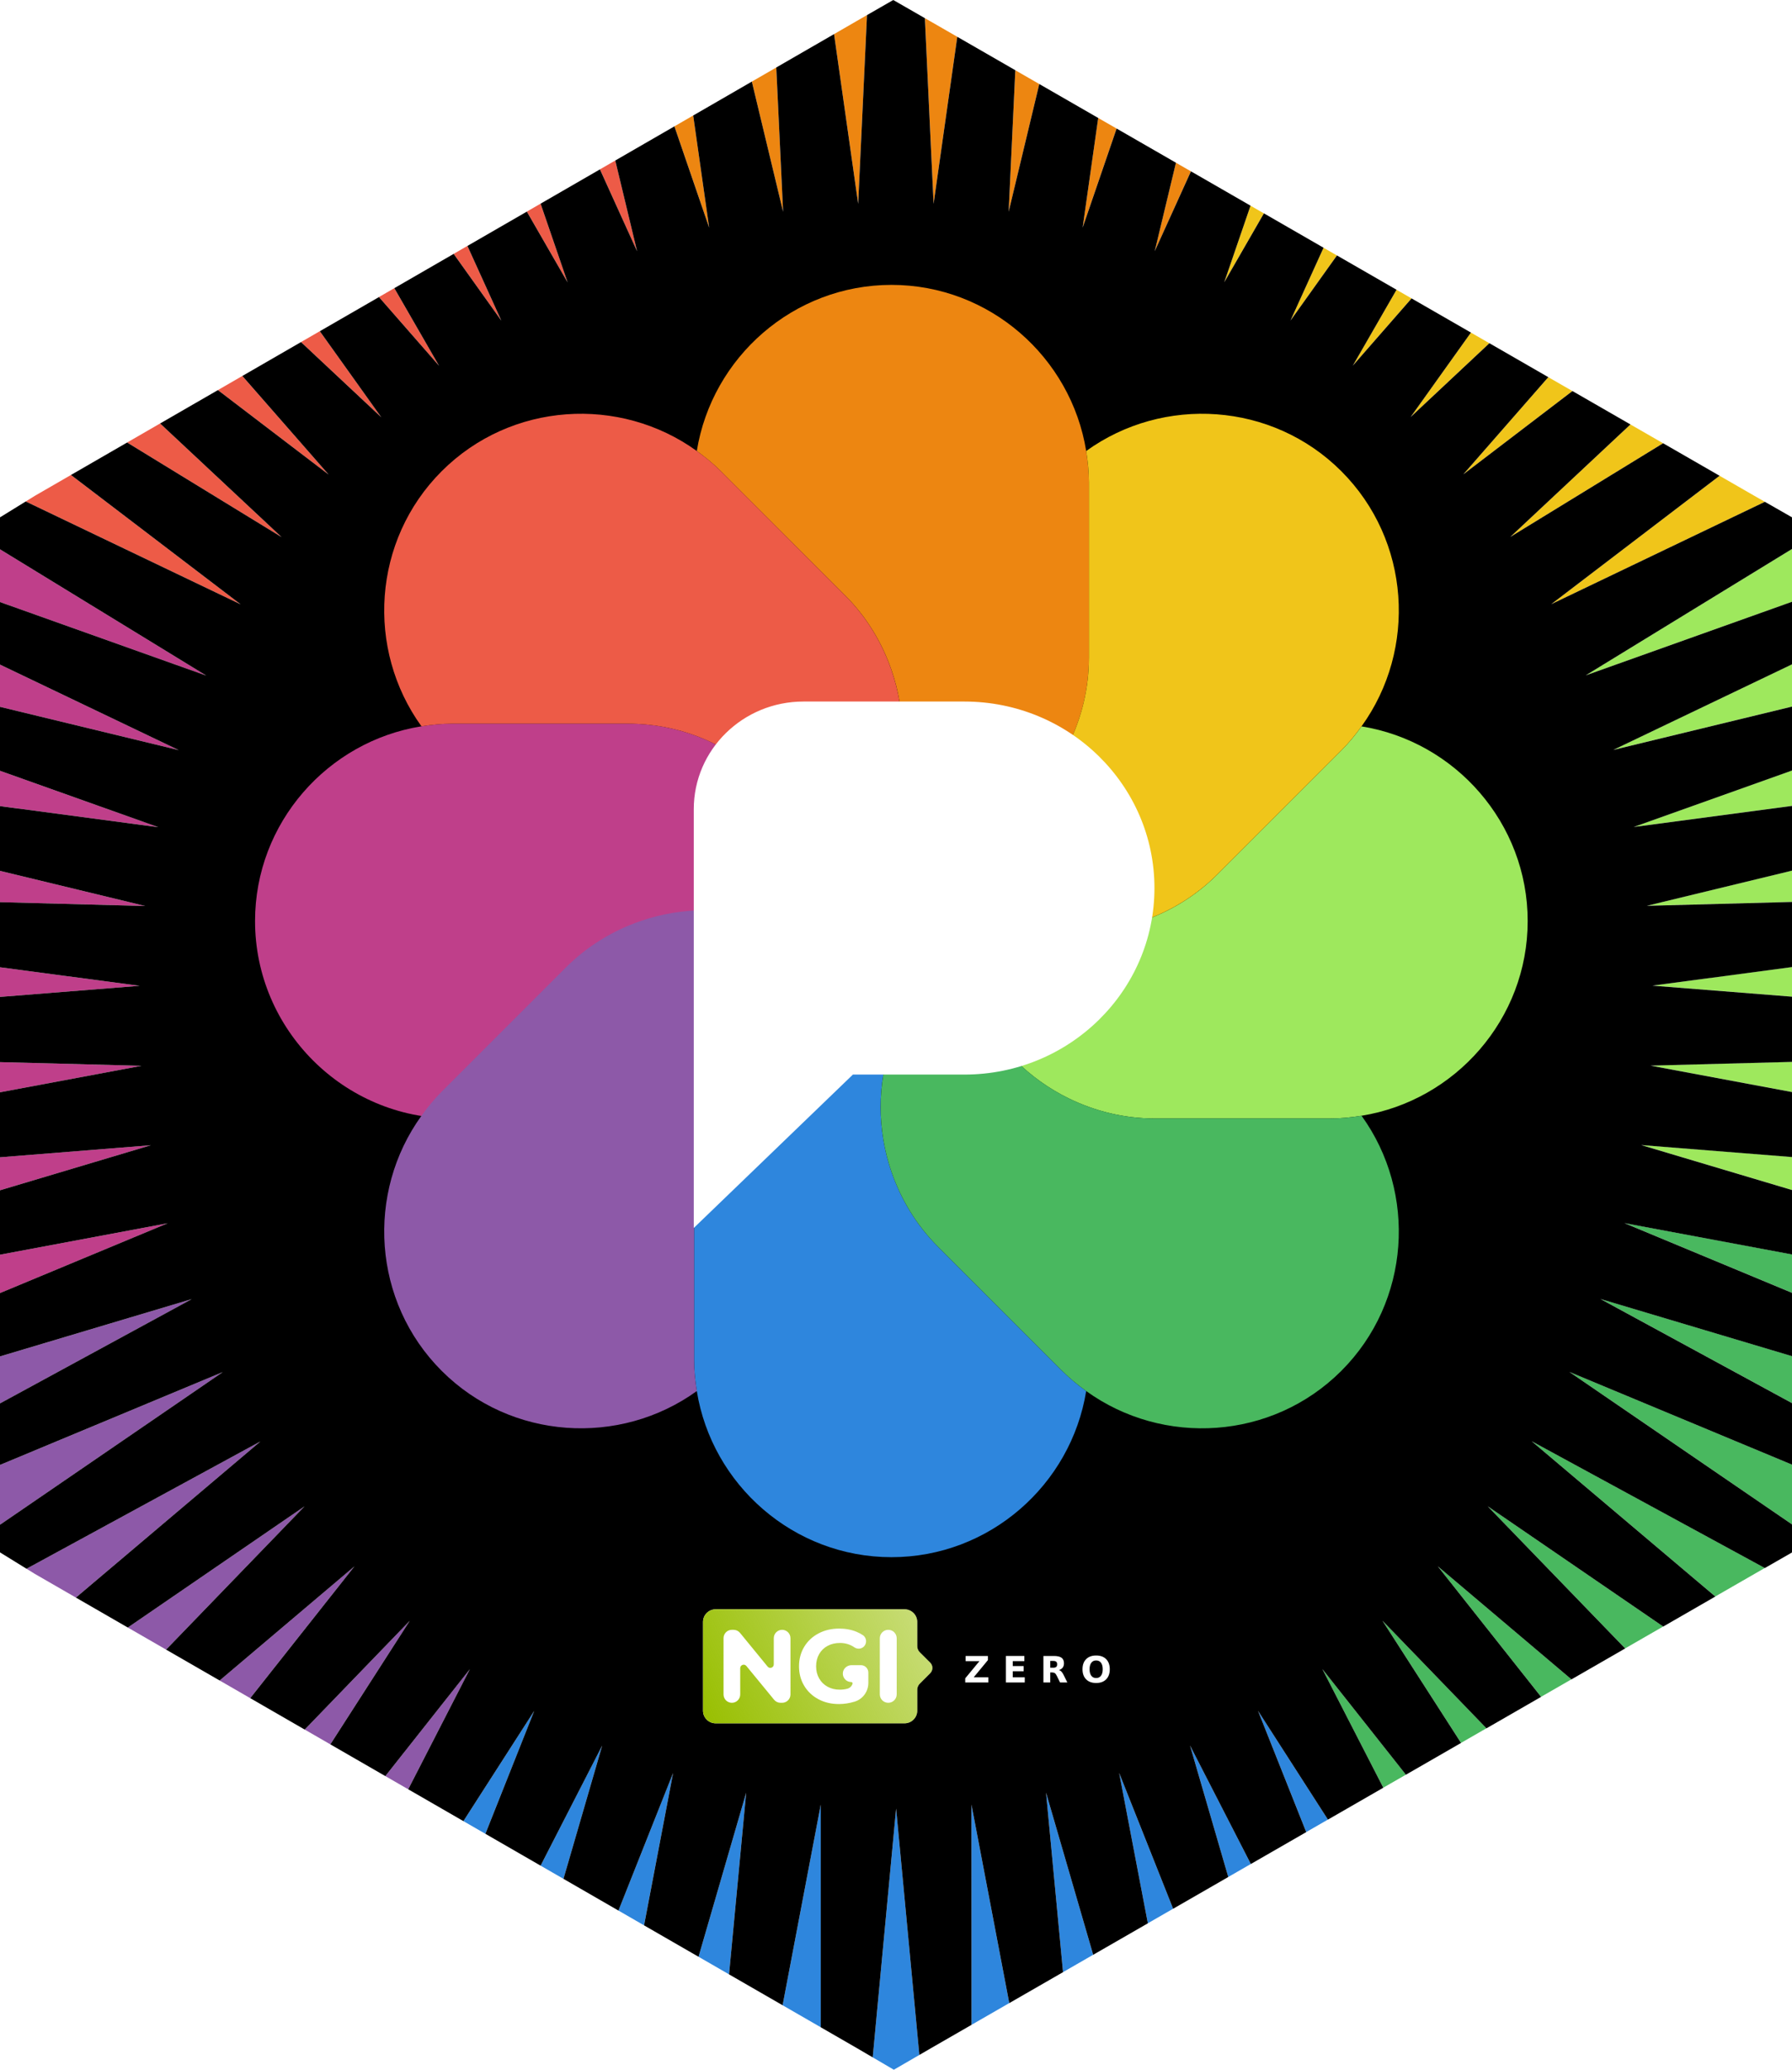 <?xml version="1.0" encoding="UTF-8" standalone="no"?>
<svg
   xmlns:dc="http://purl.org/dc/elements/1.1/"
   xmlns:cc="http://creativecommons.org/ns#"
   xmlns:rdf="http://www.w3.org/1999/02/22-rdf-syntax-ns#"
   xmlns:svg="http://www.w3.org/2000/svg"
   xmlns="http://www.w3.org/2000/svg"
   xmlns:xlink="http://www.w3.org/1999/xlink"
   xmlns:sodipodi="http://sodipodi.sourceforge.net/DTD/sodipodi-0.dtd"
   xmlns:inkscape="http://www.inkscape.org/namespaces/inkscape"
   viewBox="0 0 165.921 191.648"
   version="1.1"
   id="svg12140"
   sodipodi:docname="Pixelfed-hex.svg"
   width="165.921"
   height="191.648"
   inkscape:version="0.92.4 (5da689c313, 2019-01-14)"
   enable-background="new">
  <sodipodi:namedview
     pagecolor="#ffffff"
     bordercolor="#666666"
     borderopacity="1"
     objecttolerance="10"
     gridtolerance="10"
     guidetolerance="10"
     inkscape:pageopacity="0"
     inkscape:pageshadow="2"
     inkscape:window-width="1920"
     inkscape:window-height="1007"
     id="namedview12142"
     showgrid="false"
     fit-margin-top="0"
     fit-margin-left="0"
     fit-margin-right="0"
     fit-margin-bottom="0"
     inkscape:zoom="2.2288383"
     inkscape:cx="177.29754"
     inkscape:cy="68.170043"
     inkscape:window-x="0"
     inkscape:window-y="0"
     inkscape:window-maximized="1"
     inkscape:current-layer="svg12140" />
  <defs
     id="defs12116">
    <style
       id="style12114">.cls-1{fill:#4591c4}.cls-2{fill:#999}</style>
    <filter
       style="color-interpolation-filters:sRGB"
       inkscape:label="Drop Shadow"
       id="filter4510">
      <feFlood
         flood-opacity="0.498"
         flood-color="rgb(0,0,0)"
         result="flood"
         id="feFlood4500" />
      <feComposite
         in="flood"
         in2="SourceGraphic"
         operator="in"
         result="composite1"
         id="feComposite4502" />
      <feGaussianBlur
         in="composite1"
         stdDeviation="4"
         result="blur"
         id="feGaussianBlur4504" />
      <feOffset
         dx="0"
         dy="4"
         result="offset"
         id="feOffset4506" />
      <feComposite
         in="SourceGraphic"
         in2="offset"
         operator="over"
         result="composite2"
         id="feComposite4508" />
    </filter>
    <filter
       style="color-interpolation-filters:sRGB"
       inkscape:label="Drop Shadow"
       id="filter4498">
      <feFlood
         flood-opacity="0.498"
         flood-color="rgb(0,0,0)"
         result="flood"
         id="feFlood4488" />
      <feComposite
         in="flood"
         in2="SourceGraphic"
         operator="in"
         result="composite1"
         id="feComposite4490" />
      <feGaussianBlur
         in="composite1"
         stdDeviation="4"
         result="blur"
         id="feGaussianBlur4492" />
      <feOffset
         dx="0"
         dy="4"
         result="offset"
         id="feOffset4494" />
      <feComposite
         in="SourceGraphic"
         in2="offset"
         operator="over"
         result="composite2"
         id="feComposite4496" />
    </filter>
    <linearGradient
       inkscape:collect="always"
       xlink:href="#linearGradient845"
       id="linearGradient898"
       x1="14.915"
       y1="14.167"
       x2="213.75"
       y2="112.5"
       gradientUnits="userSpaceOnUse" />
    <linearGradient
       inkscape:collect="always"
       id="linearGradient845">
      <stop
         style="stop-color:#98bf00;stop-opacity:1;"
         offset="0"
         id="stop841" />
      <stop
         style="stop-color:#98bf00;stop-opacity:0.86"
         offset="1"
         id="stop843" />
    </linearGradient>
    <linearGradient
       inkscape:collect="always"
       xlink:href="#linearGradient1220"
       id="linearGradient947"
       gradientUnits="userSpaceOnUse"
       x1="14.915"
       y1="14.167"
       x2="214.119"
       y2="111.762" />
    <linearGradient
       id="linearGradient1220"
       inkscape:collect="always">
      <stop
         id="stop1216"
         offset="0"
         style="stop-color:#98bf00;stop-opacity:1;" />
      <stop
         id="stop1218"
         offset="1"
         style="stop-color:#98bf00;stop-opacity:0.51" />
    </linearGradient>
    <linearGradient
       inkscape:collect="always"
       xlink:href="#linearGradient845"
       id="linearGradient32872"
       gradientUnits="userSpaceOnUse"
       x1="14.915"
       y1="14.167"
       x2="213.75"
       y2="112.5" />
    <linearGradient
       inkscape:collect="always"
       xlink:href="#linearGradient845"
       id="linearGradient32874"
       gradientUnits="userSpaceOnUse"
       x1="14.915"
       y1="14.167"
       x2="213.75"
       y2="112.5" />
    <linearGradient
       inkscape:collect="always"
       xlink:href="#linearGradient845"
       id="linearGradient32876"
       gradientUnits="userSpaceOnUse"
       x1="14.915"
       y1="14.167"
       x2="213.75"
       y2="112.5" />
    <filter
       inkscape:collect="always"
       style="color-interpolation-filters:sRGB"
       id="filter33491">
      <feBlend
         inkscape:collect="always"
         mode="screen"
         in2="BackgroundImage"
         id="feBlend33493" />
    </filter>
  </defs>
  <title
     id="title12118">CryptPad_logo_color</title>
  <path
     style="fill:#ed8611;fill-opacity:1;stroke-width:1.327"
     d="M 80.275,1.398 79.25,1.988 77.225,3.158 79.457,18.875 Z"
     id="path33632" />
  <path
     style="fill:#ed8611;fill-opacity:1;stroke-width:1.327"
     d="M 85.633,1.682 86.441,18.873 88.635,3.408 86.168,1.988 Z"
     id="path33630" />
  <path
     style="fill:#ed8611;fill-opacity:1;stroke-width:1.327"
     d="m 71.875,6.25 -2.262,1.305 v 0.002 l 2.895,12.057 z"
     id="path33628" />
  <path
     style="fill:#ed8611;fill-opacity:1;stroke-width:1.327"
     d="M 94.008,6.504 93.391,19.609 96.227,7.781 Z"
     id="path33626" />
  <path
     style="fill:#ed8611;fill-opacity:1;stroke-width:1.327"
     d="m 64.184,10.693 -1.74,1.006 3.219,9.383 z"
     id="path33624" />
  <path
     style="fill:#ed8611;fill-opacity:1;stroke-width:1.327"
     d="m 101.68,10.922 -1.441,10.156 3.145,-9.176 z"
     id="path33622" />
  <path
     style="fill:#ed5b47;fill-opacity:1;stroke-width:1.327"
     d="m 56.969,14.861 -1.422,0.822 3.441,7.584 z"
     id="path33620" />
  <path
     style="fill:#ed8611;fill-opacity:1;stroke-width:1.327"
     d="m 108.877,15.066 -1.965,8.193 3.354,-7.395 z"
     id="path33618" />
  <path
     style="fill:#ed5b47;fill-opacity:1;stroke-width:1.327"
     d="m 50.053,18.857 -1.273,0.736 3.775,6.555 z"
     id="path33616" />
  <path
     style="fill:#f0c51a;fill-opacity:1;stroke-width:1.327"
     d="m 115.781,19.043 -2.434,7.096 3.674,-6.383 z"
     id="path33614" />
  <path
     style="fill:#ed5b47;fill-opacity:1;stroke-width:1.327"
     d="m 43.277,22.771 -1.273,0.736 4.416,6.186 z"
     id="path33612" />
  <path
     style="fill:#f0c51a;fill-opacity:1;stroke-width:1.327"
     d="m 122.543,22.938 -3.061,6.744 4.303,-6.029 z"
     id="path33610" />
  <path
     style="fill:#ed5b47;fill-opacity:1;stroke-width:1.327"
     d="m 36.51,26.682 -1.424,0.824 5.564,6.363 z"
     id="path33608" />
  <path
     style="fill:#f0c51a;fill-opacity:1;stroke-width:1.327"
     d="m 129.301,26.828 -4.047,7.027 5.439,-6.225 z"
     id="path33606" />
  <path
     style="fill:#ed5b47;fill-opacity:1;stroke-width:1.327"
     d="m 29.611,30.668 -1.742,1.006 7.432,6.961 z"
     id="path33604" />
  <path
     style="fill:#f0c51a;fill-opacity:1;stroke-width:1.327"
     d="m 136.189,30.795 -5.586,7.824 7.297,-6.838 z"
     id="path33602" />
  <path
     style="fill:#ed5b47;fill-opacity:1;stroke-width:1.327"
     d="m 22.439,34.811 -2.264,1.309 10.25,7.82 z"
     id="path33600" />
  <path
     style="fill:#f0c51a;fill-opacity:1;stroke-width:1.327"
     d="m 143.354,34.922 -7.871,9.002 10.107,-7.715 z"
     id="path33598" />
  <path
     style="fill:#ed5b47;fill-opacity:1;stroke-width:1.327"
     d="m 14.826,39.209 -3.055,1.766 14.301,8.76 z"
     id="path33596" />
  <path
     style="fill:#f0c51a;fill-opacity:1;stroke-width:1.327"
     d="m 150.959,39.301 -11.123,10.416 14.148,-8.674 z"
     id="path33594" />
  <path
     style="fill:#ed5b47;fill-opacity:1;stroke-width:1.327"
     d="M 6.57,43.98 3.232,45.908 2.383,46.434 22.283,55.961 Z"
     id="path33592" />
  <path
     style="fill:#f0c51a;fill-opacity:1;stroke-width:1.327"
     d="m 159.211,44.053 -15.584,11.891 19.779,-9.479 -0.975,-0.557 z"
     id="path33590" />
  <path
     style="fill:#9ee85d;fill-opacity:1;stroke-width:1.327"
     d="M 165.922,50.83 146.814,62.537 165.922,55.719 V 51.902 Z"
     id="path33588" />
  <path
     style="fill:#bf3f8a;fill-opacity:1;stroke-width:1.327"
     d="m 0,50.863 v 1.039 3.846 l 19.098,6.809 z"
     id="path33586" />
  <path
     style="fill:#9ee85d;fill-opacity:1;stroke-width:1.327"
     d="m 165.922,61.508 -16.555,7.928 16.555,-4.014 z"
     id="path33584" />
  <path
     style="fill:#bf3f8a;fill-opacity:1;stroke-width:1.327"
     d="m 0,61.539 v 3.91 l 16.547,4.008 z"
     id="path33582" />
  <path
     style="fill:#9ee85d;fill-opacity:1;stroke-width:1.327"
     d="m 165.922,71.342 -14.662,5.229 14.662,-1.953 z"
     id="path33580" />
  <path
     style="fill:#bf3f8a;fill-opacity:1;stroke-width:1.327"
     d="m 0,71.371 v 3.271 l 14.656,1.949 z"
     id="path33578" />
  <path
     style="fill:#9ee85d;fill-opacity:1;stroke-width:1.327"
     d="m 165.922,80.611 -13.449,3.258 13.449,-0.359 z"
     id="path33576" />
  <path
     style="fill:#bf3f8a;fill-opacity:1;stroke-width:1.327"
     d="m 0,80.639 v 2.896 l 13.445,0.355 z"
     id="path33574" />
  <path
     style="fill:#9ee85d;fill-opacity:1;stroke-width:1.327"
     d="m 165.922,89.541 -12.926,1.719 12.926,1.023 z"
     id="path33572" />
  <path
     style="fill:#bf3f8a;fill-opacity:1;stroke-width:1.327"
     d="m 0,89.566 v 2.742 L 12.924,91.281 Z"
     id="path33570" />
  <path
     style="fill:#9ee85d;fill-opacity:1;stroke-width:1.327"
     d="m 165.922,98.32 -13.1,0.348 13.1,2.447 z"
     id="path33568" />
  <path
     style="fill:#bf3f8a;fill-opacity:1;stroke-width:1.327"
     d="m 0,98.346 v 2.795 l 13.1,-2.451 z"
     id="path33566" />
  <path
     style="fill:#9ee85d;fill-opacity:1;stroke-width:1.327"
     d="m 151.955,106.021 13.967,4.166 v -3.055 z"
     id="path33564" />
  <path
     style="fill:#bf3f8a;fill-opacity:1;stroke-width:1.327"
     d="M 13.969,106.043 0,107.158 v 3.057 z"
     id="path33562" />
  <path
     style="fill:#49b85f;fill-opacity:1;stroke-width:1.327"
     d="m 150.402,113.248 15.52,6.459 v -3.555 z"
     id="path33560" />
  <path
     style="fill:#bf3f8a;fill-opacity:1;stroke-width:1.327"
     d="M 15.523,113.268 0,116.178 v 3.555 z"
     id="path33558" />
  <path
     style="fill:#49b85f;fill-opacity:1;stroke-width:1.327"
     d="m 148.18,120.273 17.742,9.646 v -4.35 z"
     id="path33556" />
  <path
     style="fill:#8d59a8;fill-opacity:1;stroke-width:1.327"
     d="M 17.748,120.293 0,125.598 v 4.352 z"
     id="path33554" />
  <path
     style="fill:#49b85f;fill-opacity:1;stroke-width:1.327"
     d="m 145.307,127.029 20.615,14.119 v -1.402 -4.131 z"
     id="path33552" />
  <path
     style="fill:#8d59a8;fill-opacity:1;stroke-width:1.327"
     d="M 20.623,127.049 0,135.645 v 4.102 1.438 z"
     id="path33550" />
  <path
     style="fill:#49b85f;fill-opacity:1;stroke-width:1.327"
     d="m 141.816,133.447 17.002,14.379 3.627,-2.088 0.957,-0.549 z"
     id="path33548" />
  <path
     style="fill:#8d59a8;fill-opacity:1;stroke-width:1.327"
     d="m 24.115,133.467 -21.66,11.791 0.777,0.48 3.795,2.189 z"
     id="path33546" />
  <path
     style="fill:#49b85f;fill-opacity:1;stroke-width:1.327"
     d="m 137.74,139.467 12.73,13.168 3.523,-2.029 z"
     id="path33544" />
  <path
     style="fill:#8d59a8;fill-opacity:1;stroke-width:1.327"
     d="m 28.193,139.482 -16.359,11.219 3.545,2.045 z"
     id="path33542" />
  <path
     style="fill:#49b85f;fill-opacity:1;stroke-width:1.327"
     d="m 133.119,145.023 9.568,12.094 2.811,-1.619 z"
     id="path33540" />
  <path
     style="fill:#8d59a8;fill-opacity:1;stroke-width:1.327"
     d="m 32.814,145.039 -12.479,10.566 2.832,1.635 z"
     id="path33538" />
  <path
     style="fill:#49b85f;fill-opacity:1;stroke-width:1.327"
     d="m 128,150.064 7.277,11.32 2.352,-1.354 z"
     id="path33536" />
  <path
     style="fill:#8d59a8;fill-opacity:1;stroke-width:1.327"
     d="m 37.936,150.08 -9.723,10.068 2.373,1.371 z"
     id="path33534" />
  <path
     style="fill:#49b85f;fill-opacity:1;stroke-width:1.327"
     d="m 122.434,154.541 5.645,10.99 2.094,-1.205 z"
     id="path33532" />
  <path
     style="fill:#8d59a8;fill-opacity:1;stroke-width:1.327"
     d="m 43.504,154.553 -7.826,9.904 2.117,1.221 z"
     id="path33530" />
  <path
     style="fill:#2e86dd;fill-opacity:1;stroke-width:1.327"
     d="m 116.475,158.406 4.467,11.236 2.01,-1.158 z"
     id="path33528" />
  <path
     style="fill:#2e86dd;fill-opacity:1;stroke-width:1.327"
     d="m 49.463,158.418 -6.557,10.209 2.035,1.174 z"
     id="path33526" />
  <path
     style="fill:#2e86dd;fill-opacity:1;stroke-width:1.327"
     d="m 110.182,161.623 3.543,12.176 2.088,-1.203 z"
     id="path33524" />
  <path
     style="fill:#2e86dd;fill-opacity:1;stroke-width:1.327"
     d="m 55.756,161.631 -5.703,11.119 2.117,1.221 z"
     id="path33522" />
  <path
     style="fill:#2e86dd;fill-opacity:1;stroke-width:1.327"
     d="m 103.619,164.158 2.658,13.93 2.34,-1.348 z"
     id="path33520" />
  <path
     style="fill:#2e86dd;fill-opacity:1;stroke-width:1.327"
     d="m 62.32,164.166 -5.059,12.742 2.371,1.369 z"
     id="path33518" />
  <path
     style="fill:#2e86dd;fill-opacity:1;stroke-width:1.327"
     d="m 96.852,165.988 1.572,16.623 2.793,-1.609 z"
     id="path33516" />
  <path
     style="fill:#2e86dd;fill-opacity:1;stroke-width:1.327"
     d="m 69.088,165.994 -4.412,15.191 2.826,1.631 z"
     id="path33514" />
  <path
     style="fill:#2e86dd;fill-opacity:1;stroke-width:1.327"
     d="m 89.945,167.094 0.006,20.396 3.496,-2.014 z"
     id="path33512" />
  <path
     style="fill:#2e86dd;fill-opacity:1;stroke-width:1.327"
     d="m 75.994,167.098 -3.533,18.578 3.533,2.039 z"
     id="path33510" />
  <path
     style="fill:#2e86dd;fill-opacity:1;stroke-width:1.327"
     d="m 82.971,167.465 -2.166,23.037 1.955,1.146 2.363,-1.371 v -0.002 z"
     id="polygon4538-5" />
  <path
     style="fill:#000000;fill-opacity:1;stroke-width:1.327"
     d="M 82.707,0 80.275,1.398 79.457,18.875 77.225,3.158 71.875,6.248 72.508,19.613 69.613,7.555 l -5.43,3.139 1.479,10.389 -3.219,-9.383 -5.475,3.162 2.02,8.406 -3.441,-7.584 -5.494,3.174 2.502,7.291 -3.775,-6.555 -5.502,3.178 3.143,6.922 -4.416,-6.186 -5.494,3.174 4.141,7.188 -5.564,-6.363 -5.475,3.162 5.689,7.967 -7.432,-6.961 -5.43,3.137 7.986,9.129 -10.25,-7.82 -5.35,3.09 L 26.072,49.734 11.771,40.975 6.57,43.98 22.283,55.961 2.383,46.434 0,47.904 v 2.959 L 19.098,62.557 0,55.748 v 5.791 L 16.547,69.457 0,65.449 v 5.922 L 14.656,76.592 0,74.643 v 5.996 L 13.445,83.891 0,83.535 v 6.031 L 12.924,91.281 0,92.309 v 6.037 L 13.1,98.689 0,101.141 v 6.018 L 13.969,106.043 0,110.215 v 5.963 L 15.523,113.268 0,119.732 v 5.865 L 17.748,120.293 0,129.949 v 5.695 L 20.623,127.049 0,141.184 v 2.559 l 2.455,1.516 21.66,-11.791 -17.088,14.461 4.807,2.773 16.359,-11.219 -12.814,13.264 4.957,2.859 12.479,-10.566 -9.646,12.201 5.043,2.91 9.725,-10.07 -7.35,11.439 5.092,2.938 7.826,-9.904 -5.709,11.125 5.111,2.949 6.557,-10.209 -4.521,11.383 5.111,2.949 5.703,-11.119 -3.586,12.34 5.092,2.938 5.059,-12.742 -2.688,14.111 5.043,2.908 4.412,-15.191 -1.586,16.822 4.959,2.859 3.533,-18.578 v 20.617 l 3.371,1.945 1.439,0.842 2.166,-23.037 2.152,22.812 1.061,-0.617 3.768,-2.17 -0.006,-20.396 3.502,18.383 4.977,-2.865 -1.572,-16.623 4.365,15.014 5.061,-2.914 -2.658,-13.93 4.998,12.582 5.107,-2.941 -3.543,-12.176 5.631,10.973 5.129,-2.953 -4.467,-11.236 6.477,10.078 5.127,-2.953 -5.645,-10.99 7.738,9.785 5.105,-2.941 -7.277,-11.32 9.629,9.967 5.059,-2.914 -9.568,-12.094 12.379,10.475 4.973,-2.863 -12.73,-13.168 16.254,11.139 4.824,-2.779 -17.002,-14.379 21.586,11.742 2.52,-1.447 v -2.594 l -20.615,-14.119 20.615,8.586 v -5.695 l -17.742,-9.646 17.742,5.297 v -5.863 l -15.52,-6.459 15.52,2.904 v -5.965 l -13.967,-4.166 13.967,1.111 v -6.018 l -13.1,-2.447 13.1,-0.348 v -6.037 l -12.926,-1.023 12.926,-1.719 v -6.031 l -13.449,0.359 13.449,-3.258 v -5.994 l -14.662,1.953 14.662,-5.229 v -5.92 l -16.555,4.014 16.555,-7.928 V 55.719 l -19.107,6.818 19.107,-11.707 v -2.926 l -2.516,-1.439 -19.779,9.479 15.584,-11.891 -5.227,-3.01 -14.148,8.674 11.123,-10.416 -5.369,-3.092 -10.107,7.715 7.871,-9.002 -5.453,-3.141 -7.297,6.838 5.586,-7.824 -5.496,-3.164 -5.439,6.225 4.047,-7.027 -5.516,-3.176 -4.303,6.029 3.061,-6.744 -5.521,-3.182 -3.674,6.383 2.434,-7.096 -5.516,-3.178 -3.354,7.395 1.965,-8.193 -5.494,-3.164 -3.145,9.176 1.441,-10.156 L 96.227,7.781 93.391,19.609 94.008,6.502 88.635,3.408 86.441,18.873 85.633,1.682 Z"
     id="polygon4538"
     sodipodi:insensitive="true"
     inkscape:connector-curvature="0" />
  <g
     id="photos"
     transform="matrix(3.011,0,0,3.011,23.615,26.367)"
     style="fill:none;fill-rule:nonzero;stroke:none;stroke-width:1">
    <g
       id="Group-3">
      <g
         id="Group-2">
        <path
           d="m 17.47,18.705 c 0.04,0.283 0.069,0.569 0.069,0.862 0,3.339 -2.732,6.071 -6.071,6.071 H 6.071 C 2.732,25.639 0,22.907 0,19.567 c 0,-3.014 2.228,-5.526 5.117,-5.988 0,0 6.745e-4,6.74e-4 6.745e-4,6.74e-4 0,-6.74e-4 -6.745e-4,-0.001 -6.745e-4,-0.001 0.312,-0.05 0.629,-0.083 0.954,-0.083 h 5.397 c 3.046,0 5.579,2.275 6.002,5.209 z"
           id="Combined-Shape"
           inkscape:connector-curvature="0"
           style="fill:#bf3f8a" />
        <path
           d="M 25.558,5.113 C 25.093,2.228 22.583,0.004 19.571,0.004 c -3.011,0 -5.521,2.224 -5.987,5.109 0.258,0.186 0.508,0.389 0.74,0.621 l 3.816,3.816 c 0.669,0.669 1.141,1.46 1.431,2.301 0.444,1.288 0.444,2.696 0,3.984 -0.2,0.579 -0.488,1.131 -0.867,1.639 0.284,0.041 0.572,0.07 0.867,0.07 0.295,0 0.583,-0.028 0.867,-0.07 0.627,-0.091 1.222,-0.277 1.772,-0.546 1.225,-0.597 2.22,-1.592 2.817,-2.817 0.39,-0.8 0.615,-1.693 0.615,-2.639 V 6.075 c 0,-0.328 -0.034,-0.648 -0.084,-0.962 z"
           id="Shape"
           inkscape:connector-curvature="0"
           style="fill:#ed8611" />
        <path
           d="m 24.818,33.4 -3.816,-3.816 c -0.669,-0.669 -1.141,-1.46 -1.431,-2.301 -0.444,-1.288 -0.444,-2.696 0,-3.984 0.2,-0.579 0.488,-1.131 0.867,-1.639 -0.284,-0.041 -0.572,-0.07 -0.867,-0.07 -0.295,0 -0.583,0.028 -0.867,0.07 -0.627,0.091 -1.222,0.277 -1.772,0.546 -1.225,0.597 -2.22,1.592 -2.817,2.817 -0.39,0.8 -0.615,1.693 -0.615,2.639 v 5.397 c 0,0.328 0.034,0.648 0.084,0.962 0.465,2.885 2.976,5.109 5.987,5.109 3.011,0 5.521,-2.224 5.987,-5.109 -0.258,-0.187 -0.508,-0.389 -0.74,-0.621 z"
           id="path11"
           inkscape:connector-curvature="0"
           style="fill:#2e86dd" />
        <path
           d="m 34.025,13.581 c -0.186,0.258 -0.389,0.508 -0.621,0.74 l -3.816,3.816 c -0.669,0.669 -1.46,1.141 -2.301,1.431 -1.288,0.444 -2.696,0.444 -3.984,0 -0.579,-0.2 -1.131,-0.488 -1.639,-0.867 -0.041,0.284 -0.069,0.572 -0.069,0.867 0,0.295 0.028,0.583 0.069,0.867 0.091,0.627 0.277,1.222 0.546,1.772 0.597,1.225 1.592,2.22 2.817,2.817 0.8,0.39 1.693,0.615 2.639,0.615 h 5.397 c 0.328,0 0.648,-0.034 0.962,-0.084 2.885,-0.465 5.109,-2.976 5.109,-5.987 0,-3.011 -2.224,-5.522 -5.109,-5.987 z"
           id="path13"
           inkscape:connector-curvature="0"
           style="fill:#9ee85d" />
        <path
           d="M 33.404,5.734 C 31.275,3.605 27.927,3.403 25.558,5.113 c 0.051,0.314 0.084,0.634 0.084,0.962 v 5.397 c 0,0.946 -0.225,1.839 -0.615,2.639 -0.597,1.225 -1.592,2.22 -2.817,2.817 -0.55,0.268 -1.145,0.455 -1.772,0.546 0.172,0.23 0.356,0.454 0.564,0.662 0.208,0.208 0.432,0.392 0.662,0.564 0.507,0.378 1.06,0.668 1.639,0.867 1.288,0.444 2.696,0.444 3.984,0 0.841,-0.29 1.632,-0.762 2.301,-1.431 l 3.816,-3.816 c 0.232,-0.232 0.434,-0.482 0.621,-0.74 1.711,-2.369 1.508,-5.716 -0.621,-7.846 z"
           id="path15"
           inkscape:connector-curvature="0"
           style="fill:#f0c51a" />
        <path
           d="m 34.025,25.554 c -0.314,0.051 -0.634,0.084 -0.962,0.084 h -5.397 c -0.946,0 -1.839,-0.225 -2.639,-0.615 -1.225,-0.597 -2.22,-1.592 -2.817,-2.817 -0.268,-0.55 -0.455,-1.145 -0.546,-1.772 -0.23,0.172 -0.454,0.356 -0.662,0.564 -0.208,0.208 -0.392,0.432 -0.564,0.662 -0.378,0.507 -0.668,1.06 -0.867,1.639 -0.444,1.288 -0.444,2.696 0,3.984 0.29,0.841 0.762,1.632 1.431,2.301 l 3.816,3.816 c 0.232,0.232 0.482,0.434 0.74,0.621 2.369,1.711 5.717,1.508 7.846,-0.621 2.129,-2.129 2.332,-5.477 0.621,-7.846 z"
           id="path17"
           inkscape:connector-curvature="0"
           style="fill:#49b85f" />
        <path
           d="M 19.571,11.852 C 19.281,11.01 18.809,10.219 18.141,9.551 L 14.325,5.734 C 14.093,5.502 13.843,5.299 13.585,5.113 11.215,3.403 7.868,3.605 5.739,5.734 3.61,7.863 3.407,11.209 5.117,13.579 c 0.312,-0.049 0.629,-0.082 0.954,-0.082 h 5.397 c 3.046,0 5.579,2.275 6.002,5.209 0.003,-0.002 0.005,-0.003 0.008,-0.005 0.23,-0.172 0.454,-0.356 0.662,-0.564 0.208,-0.208 0.392,-0.432 0.564,-0.662 0.378,-0.507 0.668,-1.06 0.867,-1.639 0.444,-1.288 0.444,-2.696 0,-3.983 z"
           id="path19"
           inkscape:connector-curvature="0"
           style="fill:#ed5b47" />
        <path
           d="m 18.141,20.998 c -0.208,-0.208 -0.432,-0.392 -0.662,-0.564 -0.507,-0.378 -1.06,-0.668 -1.639,-0.867 -1.288,-0.444 -2.696,-0.444 -3.984,0 -0.841,0.29 -1.632,0.762 -2.301,1.431 l -3.816,3.816 c -0.232,0.232 -0.434,0.482 -0.621,0.74 -1.711,2.369 -1.508,5.717 0.621,7.846 2.129,2.129 5.477,2.331 7.846,0.621 -0.051,-0.314 -0.084,-0.634 -0.084,-0.962 v -5.397 c 0,-0.946 0.225,-1.839 0.615,-2.639 0.597,-1.225 1.592,-2.22 2.817,-2.817 0.55,-0.268 1.145,-0.455 1.772,-0.546 -0.172,-0.23 -0.356,-0.454 -0.564,-0.662 z"
           id="path21"
           inkscape:connector-curvature="0"
           style="fill:#8d59a8" />
      </g>
      <path
         d="m 18.384,24.289 h 3.427 c 3.229,0 5.846,-2.568 5.846,-5.736 0,-3.168 -2.617,-5.736 -5.846,-5.736 h -4.947 c -1.863,0 -3.373,1.482 -3.373,3.309 v 12.88 z"
         id="Path-6-Copy-2"
         inkscape:connector-curvature="0"
         style="fill:#ffffff" />
    </g>
  </g>
  <g
     transform="matrix(0.106,0,0,-0.106,63.588,161.075)"
     id="g12735">
    <g
       id="g32886"
       style="fill:#ffffff;fill-opacity:1">
      <g
         id="g32884"
         style="fill:#ffffff;fill-opacity:1">
        <g
           id="g32882"
           style="fill:#ffffff;fill-opacity:1">
          <g
             id="g32880"
             style="fill:#ffffff;fill-opacity:1">
            <path
               d="m 25.228,113.805 c -6.079,0 -11.051,-4.973 -11.051,-11.051 v 0 -77.523 c 0,-6.079 4.972,-11.051 11.051,-11.051 v 0 h 165.035 c 6.078,0 11.051,4.973 11.051,11.051 v 0 18.26 c 0,2.022 0.803,3.962 2.234,5.393 v 0 l 9.096,9.096 c 2.54,2.539 2.533,6.657 -0.013,9.188 v 0 l -9.067,9.017 c -1.44,1.431 -2.25,3.379 -2.25,5.409 v 0 21.16 c 0,6.078 -4.973,11.051 -11.051,11.051 v 0 z"
               style="fill:#ffffff;fill-opacity:1;stroke:none"
               id="path32878"
               inkscape:connector-curvature="0" />
          </g>
        </g>
      </g>
    </g>
    <g
       style="fill:url(#linearGradient898);fill-opacity:1"
       id="g12">
      <g
         style="fill:url(#linearGradient32876);fill-opacity:1"
         id="g14">
        <g
           style="fill:url(#linearGradient32874);fill-opacity:1"
           id="g20">
          <g
             style="fill:url(#linearGradient32872);fill-opacity:1"
             id="g22">
            <path
               inkscape:connector-curvature="0"
               id="path30"
               style="fill:url(#linearGradient947);fill-opacity:1;stroke:none"
               d="m 25.228,113.805 c -6.079,0 -11.051,-4.973 -11.051,-11.051 v 0 -77.523 c 0,-6.079 4.972,-11.051 11.051,-11.051 v 0 h 165.035 c 6.078,0 11.051,4.973 11.051,11.051 v 0 18.26 c 0,2.022 0.803,3.962 2.234,5.393 v 0 l 9.096,9.096 c 2.54,2.539 2.533,6.657 -0.013,9.188 v 0 l -9.067,9.017 c -1.44,1.431 -2.25,3.379 -2.25,5.409 v 0 21.16 c 0,6.078 -4.973,11.051 -11.051,11.051 v 0 z" />
          </g>
        </g>
      </g>
    </g>
    <path
       inkscape:connector-curvature="0"
       id="path42"
       style="fill:#ffffff;fill-opacity:1;fill-rule:nonzero;stroke:none"
       d="m 0,0 v 0 c 4.074,0 7.376,-3.302 7.376,-7.376 v -48.993 c 0,-4.074 -3.302,-7.376 -7.376,-7.376 -4.074,0 -7.376,3.302 -7.376,7.376 V -7.376 C -7.376,-3.302 -4.074,0 0,0"
       transform="translate(175.998,95.865)" />
    <g
       transform="translate(152.119,64.993)"
       id="g44">
      <path
         inkscape:connector-curvature="0"
         id="path46"
         style="fill:#ffffff;fill-opacity:1;fill-rule:nonzero;stroke:none"
         d="M 0,0 H -0.506 C -0.57,0 -0.633,-0.008 -0.698,-0.01 -0.762,-0.008 -0.825,0 -0.89,0 h -7.283 c -3.929,0 -7.359,-2.965 -7.613,-6.885 -0.278,-4.296 3.124,-7.867 7.361,-7.867 0.776,0 1.343,-0.754 1.111,-1.494 -0.658,-2.088 -2.341,-3.751 -4.547,-4.333 -2.074,-0.547 -4.276,-0.821 -6.605,-0.821 -4.007,0 -7.574,0.865 -10.7,2.595 -3.127,1.73 -5.57,4.144 -7.331,7.24 -1.761,3.096 -2.641,6.617 -2.641,10.564 0,4.006 0.88,7.558 2.641,10.654 1.761,3.097 4.219,5.493 7.377,7.195 3.156,1.698 6.768,2.549 10.836,2.549 4.681,0 8.865,-1.269 12.55,-3.807 2.341,-1.612 5.524,-1.588 7.757,0.171 3.48,2.741 3.289,8.045 -0.315,10.452 -1.7,1.136 -3.538,2.112 -5.512,2.928 -4.553,1.881 -9.623,2.823 -15.208,2.823 -6.679,0 -12.69,-1.412 -18.03,-4.235 -5.344,-2.822 -9.517,-6.738 -12.522,-11.747 -3.005,-5.008 -4.508,-10.67 -4.508,-16.983 0,-6.315 1.503,-11.975 4.508,-16.984 3.005,-5.009 7.148,-8.924 12.43,-11.747 5.282,-2.824 11.231,-4.235 17.849,-4.235 4.613,0 9.197,0.699 13.751,2.095 0.045,0.014 0.091,0.028 0.136,0.042 7.104,2.202 11.884,8.86 11.884,16.297 v 9.047 C 6.486,-2.904 3.583,0 0,0" />
    </g>
    <g
       transform="translate(90.581,88.58)"
       id="g48"
       style="filter:url(#filter33491)">
      <path
         inkscape:connector-curvature="0"
         id="path50"
         style="fill:#ffffff;fill-opacity:1;fill-rule:nonzero;stroke:none"
         d="m 0,0 v -49.176 c 0,-4.023 -3.262,-7.285 -7.286,-7.285 h -1.381 c -2.181,0 -4.247,0.977 -5.631,2.662 l -24.229,29.505 c -1.804,2.197 -5.368,0.921 -5.368,-1.922 v -22.96 c 0,-4.023 -3.261,-7.285 -7.285,-7.285 -4.023,0 -7.285,3.262 -7.285,7.285 V 0 c 0,4.024 3.262,7.285 7.285,7.285 h 1.468 c 2.184,0 4.253,-0.979 5.636,-2.669 l 24.135,-29.475 c 1.802,-2.202 5.37,-0.927 5.37,1.918 V 0 c 0,4.024 3.261,7.285 7.285,7.285 C -3.262,7.285 0,4.024 0,0" />
    </g>
    <g
       id="text56"
       style="font-variant:normal;font-weight:600;font-stretch:normal;font-size:31.76px;font-family:'Montserrat SemiBold';-inkscape-font-specification:Montserrat-SemiBold;font-variant-ligatures:normal;font-variant-caps:normal;font-variant-numeric:normal;font-feature-settings:normal;text-align:start;writing-mode:lr-tb;text-anchor:start;fill:#ffffff;fill-opacity:1;fill-rule:nonzero;stroke:none"
       transform="scale(1,-1)"
       aria-label="Z E R O">
      <path
         inkscape:connector-curvature="0"
         id="path2325"
         d="m 243.581,-73.015 h 19.462 v 3.613 l -12.422,15.027 h 12.778 v 4.513 h -20.176 v -3.613 l 12.422,-15.027 h -12.065 z"
         style="fill:#ffffff;fill-opacity:1" />
      <path
         inkscape:connector-curvature="0"
         id="path2327"
         d="m 278.768,-73.015 h 16.113 v 4.513 h -10.142 v 4.311 h 9.537 v 4.513 h -9.537 v 5.304 h 10.483 v 4.513 H 278.768 Z"
         style="fill:#ffffff;fill-opacity:1" />
      <path
         inkscape:connector-curvature="0"
         id="path2329"
         d="m 320.004,-62.749 q 1.876,0 2.683,-0.698 0.822,-0.698 0.822,-2.295 0,-1.582 -0.822,-2.264 -0.806,-0.682 -2.683,-0.682 h -2.512 v 5.939 z m -2.512,4.125 v 8.762 h -5.971 v -23.153 h 9.119 q 4.575,0 6.699,1.535 2.14,1.535 2.14,4.854 0,2.295 -1.117,3.768 -1.101,1.473 -3.334,2.171 1.225,0.279 2.187,1.272 0.977,0.977 1.969,2.978 l 3.241,6.575 h -6.358 l -2.822,-5.753 q -0.853,-1.737 -1.737,-2.373 -0.868,-0.636 -2.326,-0.636 z"
         style="fill:#ffffff;fill-opacity:1" />
      <path
         inkscape:connector-curvature="0"
         id="path2331"
         d="m 357.579,-69.107 q -2.729,0 -4.234,2.016 -1.504,2.016 -1.504,5.676 0,3.644 1.504,5.66 1.504,2.016 4.234,2.016 2.745,0 4.249,-2.016 1.504,-2.016 1.504,-5.66 0,-3.66 -1.504,-5.676 -1.504,-2.016 -4.249,-2.016 z m 0,-4.327 q 5.583,0 8.746,3.195 3.164,3.195 3.164,8.824 0,5.614 -3.164,8.808 -3.164,3.195 -8.746,3.195 -5.567,0 -8.746,-3.195 -3.164,-3.195 -3.164,-8.808 0,-5.629 3.164,-8.824 3.179,-3.195 8.746,-3.195 z"
         style="fill:#ffffff;fill-opacity:1" />
    </g>
  </g>
</svg>
